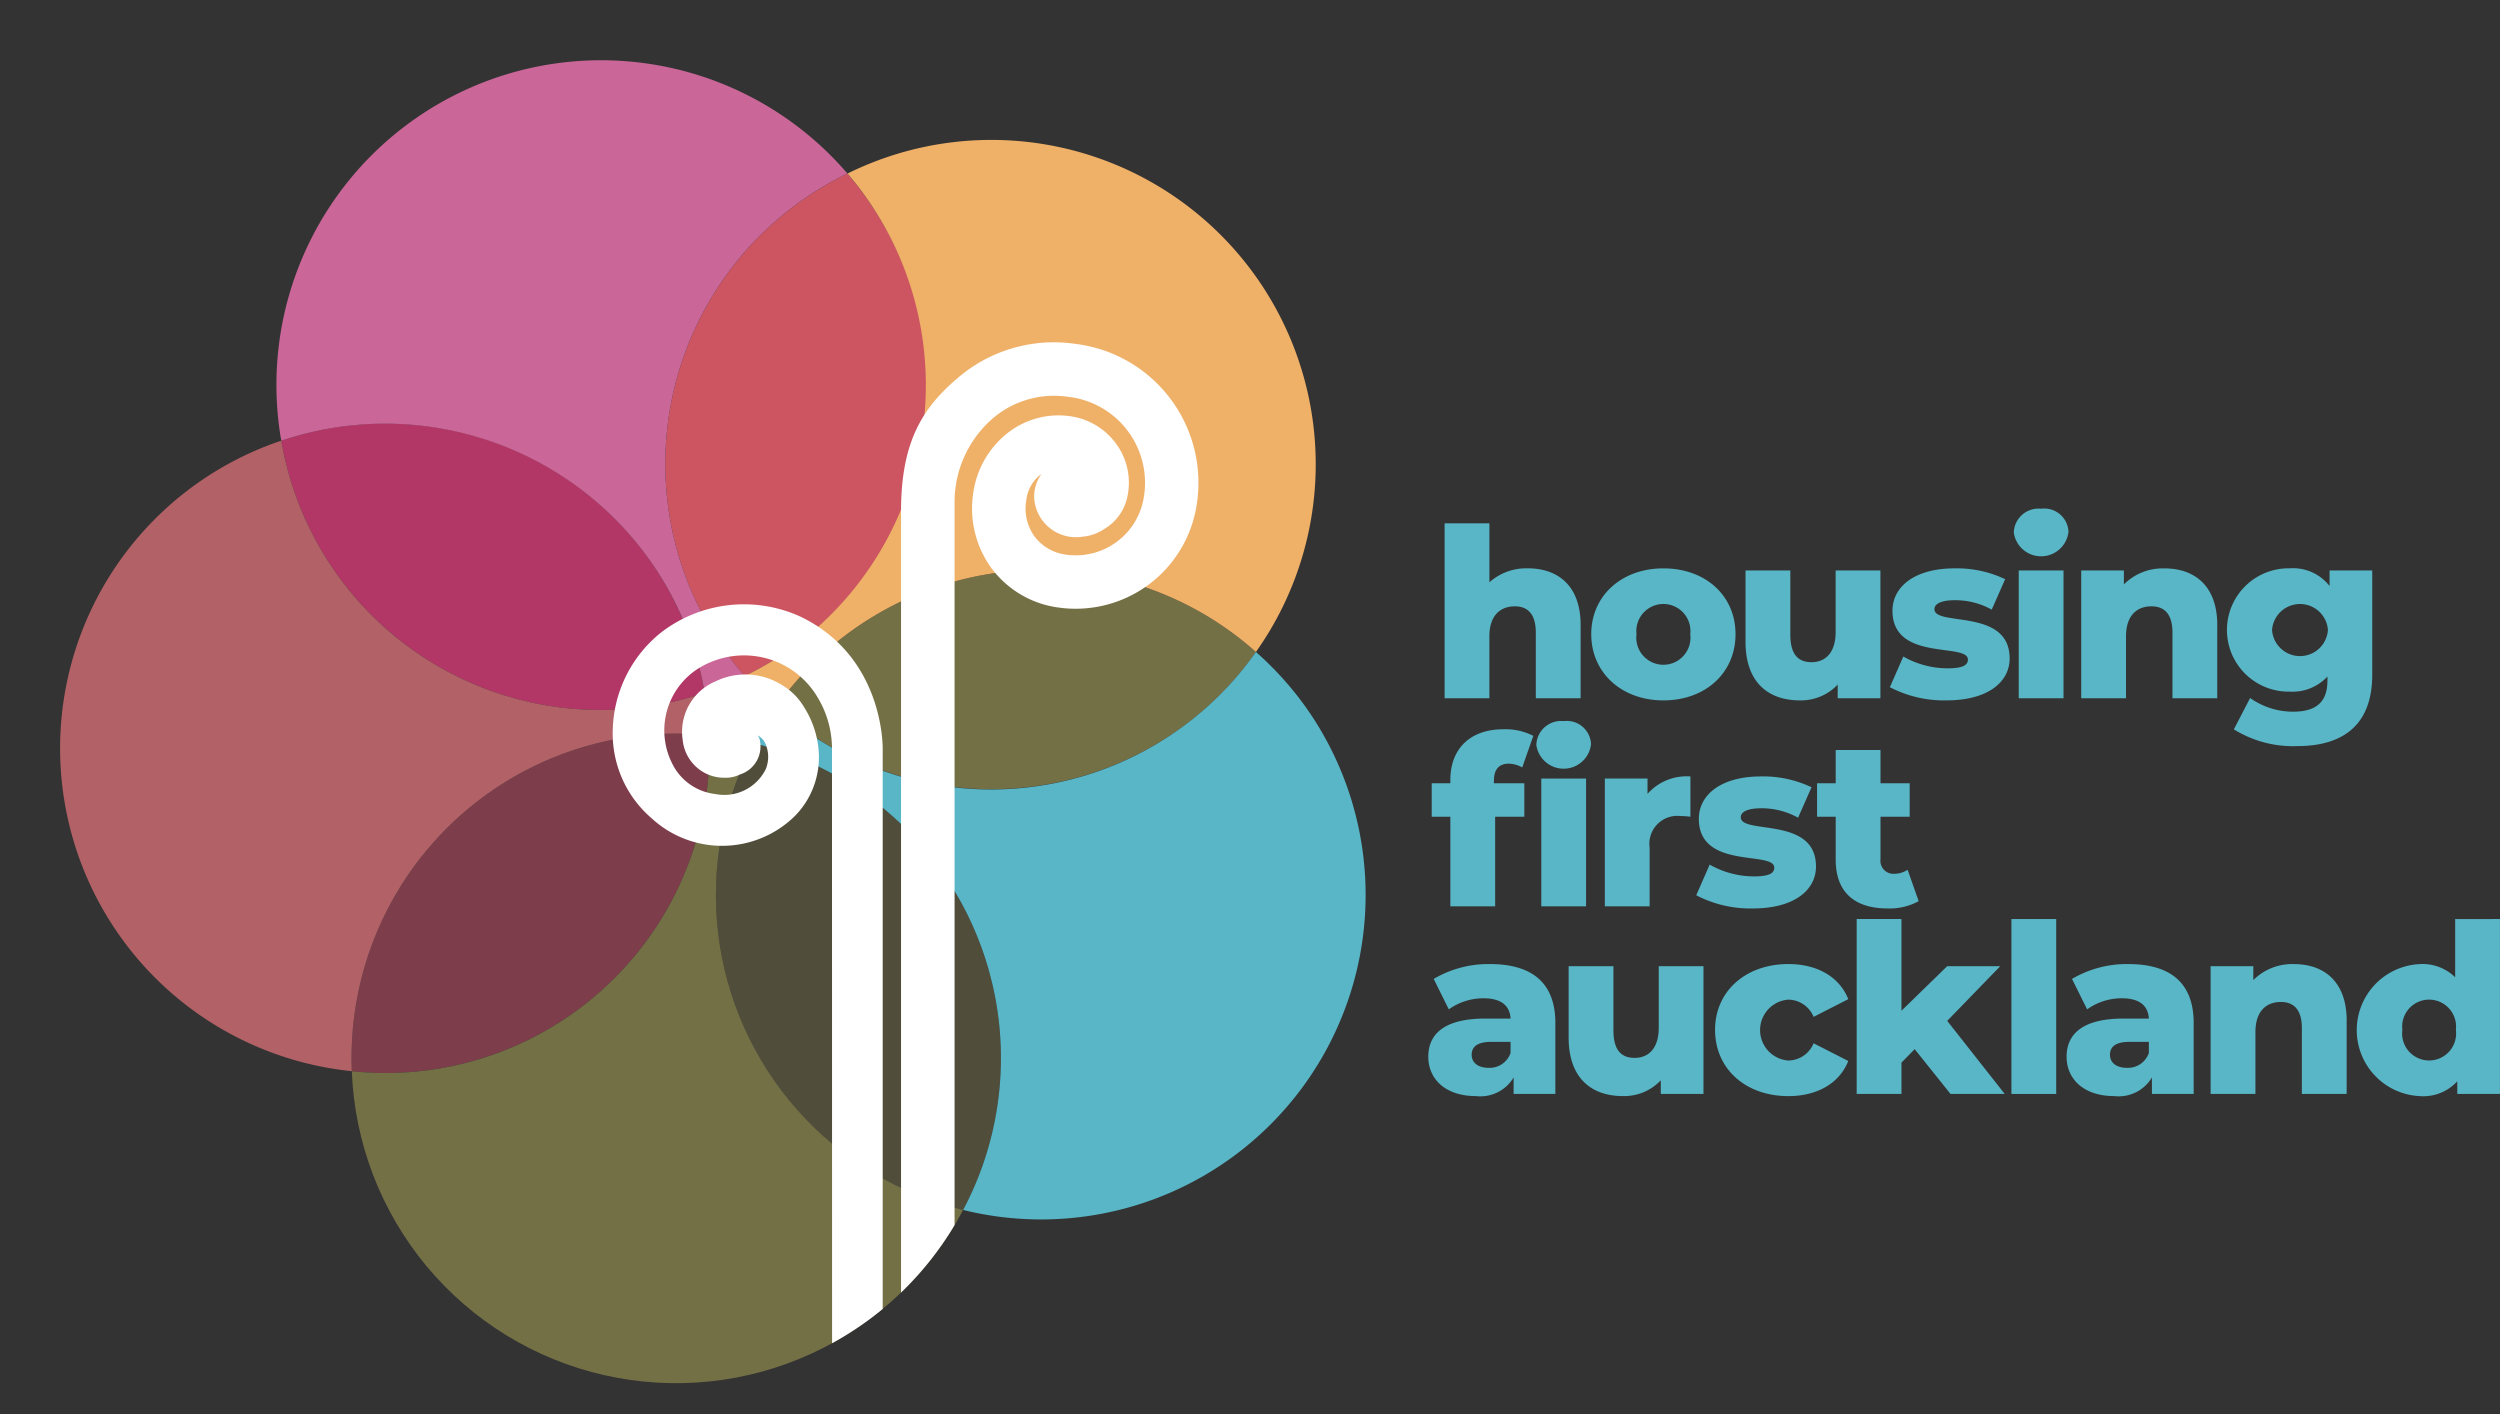 <?xml version="1.0" encoding="UTF-8"?>
<svg xmlns="http://www.w3.org/2000/svg" xmlns:xlink="http://www.w3.org/1999/xlink" width="197.108" height="111.504" viewBox="0 0 197.108 111.504">
  <rect x="0" y="0" width="197.108" height="111.504" fill="#333333" stroke="none"/>
  <defs>
    <clipPath id="a">
      <rect width="197.108" height="111.504" fill="none"></rect>
    </clipPath>
    <clipPath id="b">
      <path d="M59.469,110.323a25.487,25.487,0,0,1-17.238,4.433,25.584,25.584,0,0,0,48.2,10.936,25.554,25.554,0,0,1-16.517-36.8,25.789,25.789,0,0,0-3.5-.614,25.569,25.569,0,0,1-10.944,22.045" transform="translate(-42.231 -88.278)" fill="none"></path>
    </clipPath>
    <radialGradient id="c" cx="0.5" cy="0.468" r="0.455" gradientTransform="matrix(1.132, 0, 0, -1, 0.076, 1.962)" gradientUnits="objectBoundingBox">
      <stop offset="0" stop-color="#747046"></stop>
      <stop offset="0.606" stop-color="#747046"></stop>
      <stop offset="0.923" stop-color="#747046"></stop>
      <stop offset="1" stop-color="#747046"></stop>
    </radialGradient>
  </defs>
  <g clip-path="url(#a)">
    <path d="M53.166,92.639a25.568,25.568,0,0,0-10.945,22.045A25.552,25.552,0,0,0,70.4,88.206a25.485,25.485,0,0,0-17.238,4.433" transform="translate(-14.483 -30.224)" fill="#7e3d4b"></path>
    <path d="M103.827,99.432A25.482,25.482,0,0,0,88.918,89.214a25.553,25.553,0,0,0,16.516,36.8,25.59,25.59,0,0,0-1.607-26.581" transform="translate(-29.496 -30.617)" fill="#504d3a"></path>
    <path d="M95.852,22.89a25.814,25.814,0,0,0-1.592-2.058A25.431,25.431,0,0,0,84.555,58.4a25.938,25.938,0,0,0,1.592,2.059A25.432,25.432,0,0,0,95.852,22.89" transform="translate(-27.443 -7.149)" fill="#cd5461"></path>
    <path d="M124.72,81.134a25.517,25.517,0,0,0,6.261-6.244,25.513,25.513,0,0,0-37.854,4.37,25.6,25.6,0,0,0,31.593,1.873" transform="translate(-31.96 -23.487)" fill="#747046"></path>
    <path d="M67.148,72.077A25.542,25.542,0,0,0,33.763,52.2,25.54,25.54,0,0,0,67.148,72.077" transform="translate(-11.587 -17.456)" fill="#b23766"></path>
    <path d="M92.682,57.155a25.781,25.781,0,0,1-3.305,1.917A25.4,25.4,0,0,0,91.84,61.54a25.511,25.511,0,0,1,37.854-4.371,25.575,25.575,0,0,0-32.2-37.72,25.616,25.616,0,0,1-4.807,37.706" transform="translate(-30.673 -5.766)" fill="#efb068"></path>
    <path d="M134.123,82.787a25.593,25.593,0,0,0-4.055-4.527,25.512,25.512,0,0,1-37.854,4.371,25.417,25.417,0,0,0-1.745,2.823,25.554,25.554,0,0,1,16.516,36.8,25.586,25.586,0,0,0,27.138-39.467" transform="translate(-31.048 -26.858)" fill="#58b6c6"></path>
  </g>
  <g transform="translate(27.738 57.982)">
    <g clip-path="url(#b)">
      <rect width="48.2" height="54.558" transform="translate(0)" fill="url(#c)"></rect>
    </g>
  </g>
  <g clip-path="url(#a)">
    <path d="M62.766,46.863A25.463,25.463,0,0,1,66.952,57.1a25.544,25.544,0,0,0,3.143-1.316A25.93,25.93,0,0,1,68.5,53.731a25.432,25.432,0,0,1,9.705-37.565A25.594,25.594,0,0,0,33.566,37.232a25.6,25.6,0,0,1,29.2,9.632" transform="translate(-11.39 -2.484)" fill="#ca6798"></path>
    <path d="M41.159,80.571A25.485,25.485,0,0,1,58.4,76.138a25.6,25.6,0,0,0-.36-3.362A25.542,25.542,0,0,1,24.652,52.9a25.588,25.588,0,0,0,5.563,49.712A25.568,25.568,0,0,1,41.159,80.571" transform="translate(-2.476 -18.156)" fill="#b26266"></path>
    <path d="M184.134,70.851v5.762H180.6V71.427c0-1.45-.632-2.063-1.654-2.063-1.134,0-2.007.706-2.007,2.379v4.87H173.41V62.821h3.532v4.647a4.363,4.363,0,0,1,3.029-1.1c2.361,0,4.164,1.357,4.164,4.479" transform="translate(-59.512 -21.559)" fill="#58b6c6"></path>
    <path d="M191.011,73.412c0-3.03,2.4-5.186,5.688-5.186,3.327,0,5.687,2.156,5.687,5.186,0,3.048-2.361,5.223-5.687,5.223-3.29,0-5.688-2.175-5.688-5.223m7.807,0a2.133,2.133,0,1,0-4.238,0,2.137,2.137,0,1,0,4.238,0" transform="translate(-65.552 -23.414)" fill="#58b6c6"></path>
    <path d="M220.168,68.48V78.554H216.8V77.476a3.971,3.971,0,0,1-2.992,1.245c-2.472,0-4.275-1.413-4.275-4.61V68.48h3.532v5.055c0,1.561.613,2.175,1.673,2.175,1.04,0,1.9-.688,1.9-2.379V68.48Z" transform="translate(-71.91 -23.501)" fill="#58b6c6"></path>
    <path d="M226.859,77.593l1.059-2.416a7.068,7.068,0,0,0,3.513.929c1.189,0,1.58-.26,1.58-.688,0-1.357-5.947.186-5.947-3.848,0-1.9,1.747-3.345,4.906-3.345a8.837,8.837,0,0,1,3.978.855l-1.059,2.4a5.9,5.9,0,0,0-2.9-.744c-1.19,0-1.618.334-1.618.706,0,1.394,5.93-.112,5.93,3.884,0,1.859-1.71,3.309-4.981,3.309a9.244,9.244,0,0,1-4.461-1.041" transform="translate(-77.855 -23.414)" fill="#58b6c6"></path>
    <path d="M241.734,62.943a1.951,1.951,0,0,1,2.156-1.877,1.912,1.912,0,0,1,2.156,1.821,2.173,2.173,0,0,1-4.312.056m.39,2.992h3.531V76.01h-3.531Z" transform="translate(-82.96 -20.957)" fill="#58b6c6"></path>
    <path d="M260.553,72.705v5.762h-3.532V73.281c0-1.45-.632-2.063-1.654-2.063-1.134,0-2.008.706-2.008,2.379v4.87h-3.531V68.393h3.364v1.1a4.327,4.327,0,0,1,3.2-1.264c2.361,0,4.164,1.357,4.164,4.479" transform="translate(-85.738 -23.414)" fill="#58b6c6"></path>
    <path d="M278.769,68.392v8.234c0,3.81-2.156,5.613-5.911,5.613a8.85,8.85,0,0,1-5-1.32l1.283-2.472a5.837,5.837,0,0,0,3.4,1.078c1.9,0,2.695-.855,2.695-2.435v-.335a3.76,3.76,0,0,1-2.992,1.189,4.861,4.861,0,1,1,0-9.721,3.655,3.655,0,0,1,3.16,1.394V68.392Zm-3.494,4.684a2.209,2.209,0,0,0-4.405,0,2.207,2.207,0,0,0,4.405,0" transform="translate(-91.734 -23.414)" fill="#58b6c6"></path>
    <path d="M176.76,91.575V91.8h2.4v2.639h-2.3V101.5h-3.532V94.438h-1.469V91.8h1.469v-.26c0-2.416,1.505-4,4.2-4a4.791,4.791,0,0,1,2.342.521l-.874,2.491a2.259,2.259,0,0,0-1.059-.3c-.743,0-1.171.428-1.171,1.32" transform="translate(-58.978 -30.043)" fill="#58b6c6"></path>
    <path d="M184.421,88.439a1.951,1.951,0,0,1,2.156-1.877,1.912,1.912,0,0,1,2.156,1.821,2.173,2.173,0,0,1-4.312.056" transform="translate(-63.291 -29.707)" fill="#58b6c6"></path>
    <rect width="3.531" height="10.074" transform="translate(121.52 61.384)" fill="#58b6c6"></rect>
    <path d="M199.391,93.2V96.38a6.384,6.384,0,0,0-.8-.056,2.2,2.2,0,0,0-2.416,2.491v4.628h-3.531V93.369h3.364v1.209a4.122,4.122,0,0,1,3.383-1.375" transform="translate(-66.113 -31.986)" fill="#58b6c6"></path>
    <path d="M203.615,102.57l1.059-2.416a7.068,7.068,0,0,0,3.513.929c1.189,0,1.58-.26,1.58-.688,0-1.357-5.947.186-5.947-3.848,0-1.9,1.747-3.345,4.906-3.345a8.837,8.837,0,0,1,3.978.855l-1.059,2.4a5.9,5.9,0,0,0-2.9-.744c-1.19,0-1.618.334-1.618.706,0,1.394,5.93-.112,5.93,3.884,0,1.859-1.71,3.309-4.981,3.309a9.244,9.244,0,0,1-4.461-1.041" transform="translate(-69.878 -31.986)" fill="#58b6c6"></path>
    <path d="M226.13,101.947a4.75,4.75,0,0,1-2.453.576c-2.584,0-4.089-1.264-4.089-3.847V95.293h-1.469V92.654h1.469V90.033h3.532v2.621h2.3v2.639h-2.3v3.346a1.023,1.023,0,0,0,1.059,1.152,1.929,1.929,0,0,0,1.078-.316Z" transform="translate(-74.855 -30.898)" fill="#58b6c6"></path>
    <path d="M181.469,120.37v5.595h-3.29v-1.3a3.051,3.051,0,0,1-2.974,1.469c-2.416,0-3.754-1.357-3.754-3.1,0-1.859,1.356-3.011,4.479-3.011h2.008c-.056-1.023-.744-1.6-2.138-1.6a4.691,4.691,0,0,0-2.732.874l-1.19-2.4a8.462,8.462,0,0,1,4.443-1.171c3.271,0,5.149,1.45,5.149,4.646m-3.532,2.361v-.874h-1.524c-1.134,0-1.543.409-1.543,1.022,0,.6.483,1.023,1.32,1.023a1.74,1.74,0,0,0,1.747-1.171" transform="translate(-58.84 -39.715)" fill="#58b6c6"></path>
    <path d="M198.927,115.979v10.074h-3.364v-1.078a3.97,3.97,0,0,1-2.992,1.245c-2.472,0-4.275-1.413-4.275-4.61v-5.632h3.532v5.056c0,1.561.613,2.175,1.673,2.175,1.041,0,1.9-.688,1.9-2.379v-4.851Z" transform="translate(-64.62 -39.802)" fill="#58b6c6"></path>
    <path d="M205.874,120.91c0-3.029,2.4-5.186,5.781-5.186,2.286,0,4.033,1.022,4.721,2.769l-2.732,1.394a2.183,2.183,0,0,0-2.008-1.357,2.408,2.408,0,0,0,0,4.8,2.185,2.185,0,0,0,2.008-1.358l2.732,1.394c-.688,1.747-2.435,2.77-4.721,2.77-3.383,0-5.781-2.156-5.781-5.223" transform="translate(-70.653 -39.715)" fill="#58b6c6"></path>
    <path d="M227.447,120.579l-1.041,1.059v2.472h-3.532V110.319h3.532v7.23l3.606-3.513h4.182l-4.182,4.312,4.535,5.762h-4.275Z" transform="translate(-76.488 -37.86)" fill="#58b6c6"></path>
    <rect width="3.531" height="13.791" transform="translate(158.587 72.459)" fill="#58b6c6"></rect>
    <path d="M258.09,120.37v5.595H254.8v-1.3a3.051,3.051,0,0,1-2.974,1.469c-2.416,0-3.754-1.357-3.754-3.1,0-1.859,1.357-3.011,4.479-3.011h2.007c-.056-1.023-.743-1.6-2.137-1.6a4.691,4.691,0,0,0-2.732.874l-1.189-2.4a8.459,8.459,0,0,1,4.442-1.171c3.272,0,5.149,1.45,5.149,4.646m-3.532,2.361v-.874h-1.524c-1.134,0-1.543.409-1.543,1.022,0,.6.483,1.023,1.319,1.023a1.739,1.739,0,0,0,1.747-1.171" transform="translate(-85.135 -39.715)" fill="#58b6c6"></path>
    <path d="M276.087,120.2v5.762h-3.532v-5.186c0-1.45-.631-2.063-1.653-2.063-1.135,0-2.008.706-2.008,2.379v4.87h-3.532V115.891h3.365v1.1a4.326,4.326,0,0,1,3.2-1.264c2.361,0,4.163,1.357,4.163,4.479" transform="translate(-91.069 -39.715)" fill="#58b6c6"></path>
    <path d="M294.2,110.319V124.11h-3.364v-1a3.618,3.618,0,0,1-2.956,1.171,5.21,5.21,0,0,1,0-10.409,3.673,3.673,0,0,1,2.788,1.04v-4.59Zm-3.476,8.736a2.125,2.125,0,1,0-4.219,0,2.129,2.129,0,1,0,4.219,0" transform="translate(-97.095 -37.86)" fill="#58b6c6"></path>
    <path d="M76.611,89.4a8.185,8.185,0,0,0,11.311-.181,6.606,6.606,0,0,0,1.881-4.9,7.469,7.469,0,0,0-1.17-3.683,5.006,5.006,0,0,0-1.9-1.832,5.4,5.4,0,0,0-5.1-.182,4.282,4.282,0,0,0-2.05,1.835l-.028.043a4.329,4.329,0,0,0-.489,2.723,3.318,3.318,0,0,0,1.6,2.529,3.248,3.248,0,0,0,1.691.457h.045a2.526,2.526,0,0,0,1.188-.258A2.315,2.315,0,0,0,85.111,83.1a1.54,1.54,0,0,0-.124-.227,1.4,1.4,0,0,1,.627.708,2.587,2.587,0,0,1,.009,1.938,3.643,3.643,0,0,1-3.986,1.976A4.332,4.332,0,0,1,78.469,85.5a5.787,5.787,0,0,1,1.641-7.779,6.8,6.8,0,0,1,5.24-1,6.715,6.715,0,0,1,4.336,3.121,7.853,7.853,0,0,1,1.153,4.03v1.519l.007,45.406.056-.03c.049-.026.1-.054.144-.081q1.085-.608,2.127-1.331.866-.6,1.664-1.264V83.923c-.006-1.41-.508-7.517-6.452-10.4a10.707,10.707,0,0,0-11,1.22A10.129,10.129,0,0,0,73.555,82.4a8.8,8.8,0,0,0,3.056,7" transform="translate(-25.242 -24.891)" fill="#fff"></path>
    <path d="M112.383,110.7V53.751a8.726,8.726,0,0,1,2.984-6.638,7.413,7.413,0,0,1,5.938-1.731,6.819,6.819,0,0,1,6.009,7.859,5.431,5.431,0,0,1-6.149,4.585,3.691,3.691,0,0,1-2.478-1.434,3.758,3.758,0,0,1-.653-2.826,2.978,2.978,0,0,1,1.2-2.1,3.077,3.077,0,0,0-.573,1.915,3.3,3.3,0,0,0,3.815,3.031,3.587,3.587,0,0,0,1.681-.587A3.882,3.882,0,0,0,126,53.3a5.2,5.2,0,0,0-.768-4.058,5.4,5.4,0,0,0-3.7-2.324,6.49,6.49,0,0,0-5.136,1.459,7.289,7.289,0,0,0-2.538,4.578,7.989,7.989,0,0,0,1.429,5.932,7.868,7.868,0,0,0,5.264,3.107,9.651,9.651,0,0,0,10.929-8.147,11.026,11.026,0,0,0-9.526-12.63,11.618,11.618,0,0,0-9.322,2.684c-2.816,2.393-4.469,5.068-4.469,10.516v61.589a25.5,25.5,0,0,0,4.215-5.308" transform="translate(-37.122 -14.098)" fill="#fff"></path>
  </g>
</svg>

